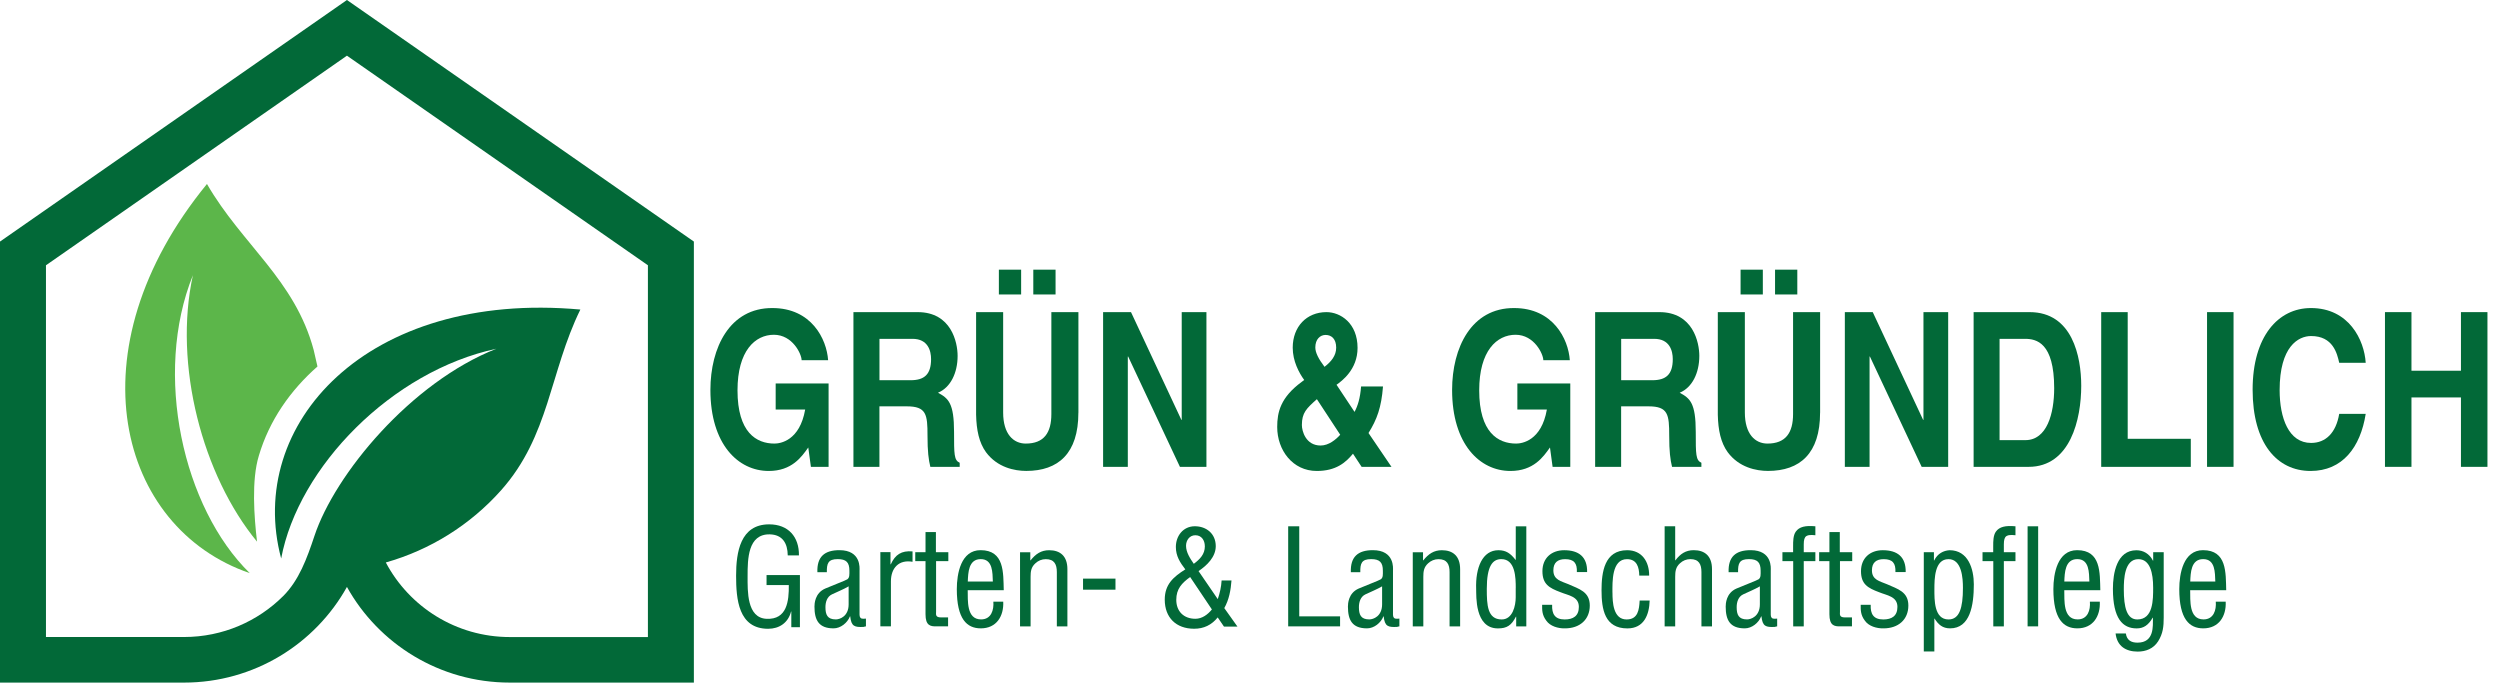 <?xml version="1.0" encoding="UTF-8"?><svg id="a" xmlns="http://www.w3.org/2000/svg" viewBox="0 0 589.59 160.99"><defs><style>.b{fill:#5cb64a;fill-rule:evenodd;}.c{fill:none;}.d{fill:#026938;}</style></defs><path class="d" d="M81.82,0L0,56.97v104.01h43.39c16.53,0,30.96-9.13,38.43-22.56,7.47,13.44,21.89,22.56,38.42,22.56h43.4V56.97L81.82,0ZM152.81,150.24h-32.56c-12.69,0-23.74-7.14-29.26-17.59,10.41-2.95,19.88-8.81,27.2-17.04,11.41-12.84,11.41-27.76,18.68-42.61-50.48-4.55-79,27.16-70.56,58.71,4.04-21.57,26.07-44.18,50.77-49.47-20.23,7.96-38.11,29.65-42.92,44.14-1.79,5.39-3.66,10.48-7.36,14.18-5.98,5.97-14.27,9.67-23.4,9.67H10.84V62.56L81.82,13.13l70.98,49.43v87.68Z"/><path class="b" d="M45.5,64.89c-9.42,23.34-2.34,54.88,13.41,70.28-31.1-10.67-42.13-52.66-10.1-91.78,8.27,14.31,20.74,22.59,25.17,39.16.3,1.35.6,2.61.89,3.88-6.36,5.6-11.34,12.67-13.82,21.03-1.77,5.77-1.12,14.44-.43,20.28-12.81-15.54-19.78-41.63-15.12-62.86h0Z"/><path class="d" d="M182.91,90.43h12.5v19.67h-4.17l-.62-4.57c-1.58,2.24-3.88,5.54-9.33,5.54-7.21,0-13.75-6.3-13.75-19.11,0-9.96,4.54-19.37,14.63-19.31,9.17,0,12.79,7.27,13.13,12.3h-6.25c0-1.42-2.12-6-6.54-6s-8.58,3.76-8.58,13.11c0,9.96,4.46,12.55,8.71,12.55,1.38,0,5.96-.66,7.25-8.03h-6.96v-6.15Z"/><path class="d" d="M201.29,73.61h15.13c7.96,0,9.42,7.17,9.42,10.32,0,4.02-1.67,7.47-4.63,8.69,2.46,1.32,3.79,2.44,3.79,9.25,0,5.34,0,6.66,1.33,7.27v.97h-6.92c-.42-1.73-.67-3.61-.67-7.37,0-4.98-.25-6.91-4.88-6.91h-6.46v14.28h-6.13v-36.49ZM214.75,89.67c3.25,0,4.83-1.37,4.83-4.98,0-1.93-.71-4.78-4.38-4.78h-7.79v9.76h7.33Z"/><path class="d" d="M254.32,97.34c0,9.61-4.75,13.72-12.29,13.72-2.75,0-6.83-.81-9.5-4.42-1.62-2.24-2.25-5.18-2.33-8.84v-24.19h6.38v23.68c0,5.08,2.42,7.32,5.33,7.32,4.29,0,6.04-2.54,6.04-6.96v-24.04h6.38v23.74ZM240.82,69.44h-5.25v-5.85h5.25v5.85ZM248.94,69.44h-5.25v-5.85h5.25v5.85Z"/><path class="d" d="M278.69,73.61h5.83v36.49h-6.25l-12.21-26.02h-.08v26.02h-5.83v-36.49h6.58l11.88,25.41h.08v-25.41Z"/><path class="d" d="M328.16,110.1h-7.04l-2.04-3.1c-1.75,2.13-4.04,4.07-8.54,4.07-5.71,0-9.33-4.93-9.33-10.37,0-3.51.79-6.96,5.75-10.62l.62-.46c-1.25-1.73-2.71-4.47-2.71-7.62,0-4.98,3.29-8.39,7.96-8.39,3.29,0,7.33,2.59,7.33,8.44,0,5.13-3.75,7.83-4.96,8.69l4.25,6.4c.75-1.42,1.33-3.2,1.54-6h5.17c-.38,4.93-1.42,7.78-3.42,10.98l5.42,7.98ZM310.57,94.14c-2.46,2.19-3.54,3.2-3.54,6.1,0,1.42.92,4.83,4.42,4.83,1.92,0,3.62-1.42,4.62-2.54l-5.5-8.39ZM312.62,78.99c-1.29,0-2.42,1.02-2.42,2.95,0,1.22.75,2.69,2.17,4.57,1.58-1.22,2.75-2.64,2.75-4.52,0-2.03-1.08-3-2.5-3Z"/><path class="d" d="M357.83,90.43h12.5v19.67h-4.17l-.62-4.57c-1.58,2.24-3.88,5.54-9.33,5.54-7.21,0-13.75-6.3-13.75-19.11,0-9.96,4.54-19.37,14.63-19.31,9.17,0,12.79,7.27,13.13,12.3h-6.25c0-1.42-2.12-6-6.54-6s-8.58,3.76-8.58,13.11c0,9.96,4.46,12.55,8.71,12.55,1.38,0,5.96-.66,7.25-8.03h-6.96v-6.15Z"/><path class="d" d="M376.21,73.61h15.13c7.96,0,9.42,7.17,9.42,10.32,0,4.02-1.67,7.47-4.63,8.69,2.46,1.32,3.79,2.44,3.79,9.25,0,5.34,0,6.66,1.33,7.27v.97h-6.92c-.42-1.73-.67-3.61-.67-7.37,0-4.98-.25-6.91-4.88-6.91h-6.46v14.28h-6.13v-36.49ZM389.67,89.67c3.25,0,4.83-1.37,4.83-4.98,0-1.93-.71-4.78-4.38-4.78h-7.79v9.76h7.33Z"/><path class="d" d="M429.24,97.34c0,9.61-4.75,13.72-12.29,13.72-2.75,0-6.83-.81-9.5-4.42-1.62-2.24-2.25-5.18-2.33-8.84v-24.19h6.38v23.68c0,5.08,2.42,7.32,5.33,7.32,4.29,0,6.04-2.54,6.04-6.96v-24.04h6.38v23.74ZM415.74,69.44h-5.25v-5.85h5.25v5.85ZM423.87,69.44h-5.25v-5.85h5.25v5.85Z"/><path class="d" d="M453.62,73.61h5.83v36.49h-6.25l-12.21-26.02h-.08v26.02h-5.83v-36.49h6.58l11.88,25.41h.08v-25.41Z"/><path class="d" d="M465.45,73.61h13.21c10.08,0,12.17,10.47,12.17,17.38,0,7.83-2.54,19.11-12.42,19.11h-12.96v-36.49ZM471.58,103.8h6.08c5.08,0,6.79-6.25,6.79-12.25,0-10.77-4.21-11.64-6.88-11.64h-6v23.89Z"/><path class="d" d="M501.79,103.49h14.88v6.61h-21.13v-36.49h6.25v29.89Z"/><path class="d" d="M526.75,110.1h-6.25v-36.49h6.25v36.49Z"/><path class="d" d="M551.67,85.55c-.5-2.19-1.46-6.3-6.63-6.3-3,0-7.42,2.44-7.42,12.76,0,6.56,2.13,12.45,7.42,12.45,3.46,0,5.88-2.39,6.63-6.86h6.25c-1.25,7.93-5.5,13.47-13,13.47-7.96,0-13.67-6.56-13.67-19.16s6.04-19.26,13.75-19.26c8.96,0,12.58,7.52,12.92,12.91h-6.25Z"/><path class="d" d="M568.71,93.73v16.37h-6.25v-36.49h6.25v13.82h11.67v-13.82h6.25v36.49h-6.25v-16.37h-11.67Z"/><path class="d" d="M188.63,147.91h-2.01v-3.68h-.06c-.69,2.67-2.8,4.06-5.41,4.06-7.02,0-7.55-6.99-7.55-12.52s.98-12.11,7.8-12.11c4.5,0,7.08,2.93,7.02,7.33h-2.64c-.03-2.9-1.26-4.91-4.25-4.97-5.16-.09-5.22,5.82-5.22,9.85,0,3.59-.19,9.85,4.47,10.07,4.85.22,5.29-4.22,5.25-7.96h-5.25v-2.36h7.87v12.3Z"/><path class="d" d="M204.23,147.72c-.19.03-.38.06-.57.13-2.11.09-2.9-.09-3.15-2.49h-.06c-.6,1.54-2.2,2.83-3.87,2.83-3.49,0-4.5-1.95-4.5-5.13,0-.66.09-3.18,2.52-4.25,1.42-.63,4.94-1.95,5.25-2.2.53-.41.47-1.1.47-2.01,0-1.98-.75-2.74-2.77-2.74-2.27,0-2.58,1.04-2.55,3.08h-2.23c-.13-3.62,1.67-5.19,5.19-5.19,5.19,0,4.75,4.34,4.75,4.75v10.04c0,.44-.06,1.07.44,1.32.35.09.72.06,1.07.03v1.83ZM200.14,138.28c-1.23.72-2.61,1.26-3.93,1.89-1.16.54-1.54,1.83-1.54,3.02,0,1.76.44,2.89,2.45,2.89.94,0,3.02-.72,3.02-3.56v-4.25Z"/><path class="d" d="M210.02,133.09h.06c1.04-2.3,2.52-3.27,5.13-3.05v2.45c-3.21-.57-5.1,1.45-5.1,4.62v10.6h-2.49v-17.49h2.39v2.86Z"/><path class="d" d="M220.72,130.23h2.93v2.11h-2.89v11.92c0,.6-.22,1.35,1.16,1.35h1.67v2.11h-2.74c-1.48.03-2.58-.22-2.58-2.86v-12.52h-2.42v-2.11h2.42v-4.75h2.45v4.75Z"/><path class="d" d="M236.6,141.9c.16,3.43-1.6,6.29-5.29,6.29-3.3,0-5.66-2.2-5.66-9.25,0-3.68.98-9.19,5.6-9.19,5.66,0,5.35,5.35,5.47,9.44h-8.5c.06,2.36-.35,6.89,3.15,6.89,2.39,0,3.05-2.2,2.9-4.18h2.33ZM234.15,137.15c-.09-2.05.03-5.29-2.86-5.29s-2.96,3.21-3.05,5.29h5.92Z"/><path class="d" d="M242.99,132.15h.06c1.2-1.51,2.49-2.39,4.37-2.39,2.61,0,4.31,1.38,4.31,4.47v13.5h-2.49v-12.81c0-1.83-.6-3.05-2.61-3.05-.91,0-1.79.35-2.45.98-1.01.91-1.13,1.92-1.13,3.18v11.7h-2.49v-17.49h2.42v1.92Z"/><path class="d" d="M255.42,139.07v-2.61h7.65v2.61h-7.65Z"/><path class="d" d="M287.19,141.3c.5-1.42.82-2.93.91-4.4h2.33c-.16,2.23-.57,4.53-1.7,6.51l3.11,4.37h-3.18l-1.48-2.17c-1.45,1.79-3.27,2.67-5.57,2.67-4.25,0-6.92-2.64-6.92-6.86,0-3.59,2.01-5.35,4.85-7.14-1.26-1.64-2.23-3.15-2.23-5.29,0-2.61,1.73-4.88,4.47-4.88s4.94,1.76,4.94,4.69c0,2.55-2.08,4.56-4.06,5.88l4.53,6.61ZM280.68,136.08c-1.98,1.45-3.27,2.8-3.27,5.38,0,2.74,1.79,4.47,4.5,4.47,1.6,0,2.93-1.01,3.9-2.2l-5.13-7.65ZM284.14,128.81c0-1.35-.75-2.58-2.23-2.58-1.38,0-2.2,1.2-2.2,2.49,0,1.54.98,3.02,1.83,4.25,1.42-1.07,2.61-2.23,2.61-4.15Z"/><path class="d" d="M303.8,147.72v-23.6h2.61v21.24h9.63v2.36h-12.24Z"/><path class="d" d="M330.04,147.72c-.19.03-.38.06-.57.13-2.11.09-2.89-.09-3.15-2.49h-.06c-.6,1.54-2.2,2.83-3.87,2.83-3.49,0-4.5-1.95-4.5-5.13,0-.66.09-3.18,2.52-4.25,1.42-.63,4.94-1.95,5.25-2.2.54-.41.47-1.1.47-2.01,0-1.98-.75-2.74-2.77-2.74-2.27,0-2.58,1.04-2.55,3.08h-2.23c-.13-3.62,1.67-5.19,5.19-5.19,5.19,0,4.75,4.34,4.75,4.75v10.04c0,.44-.06,1.07.44,1.32.35.09.72.06,1.07.03v1.83ZM325.95,138.28c-1.23.72-2.61,1.26-3.93,1.89-1.16.54-1.54,1.83-1.54,3.02,0,1.76.44,2.89,2.45,2.89.94,0,3.02-.72,3.02-3.56v-4.25Z"/><path class="d" d="M335.61,132.15h.06c1.2-1.51,2.49-2.39,4.37-2.39,2.61,0,4.31,1.38,4.31,4.47v13.5h-2.49v-12.81c0-1.83-.6-3.05-2.61-3.05-.91,0-1.79.35-2.45.98-1.01.91-1.13,1.92-1.13,3.18v11.7h-2.49v-17.49h2.42v1.92Z"/><path class="d" d="M357.47,124.13h2.49v23.6h-2.39v-2.3h-.06c-1.07,2.08-2.14,2.77-4.25,2.77-5.51,0-5.07-7.71-5.13-9.25-.19-5.13,1.51-9.19,5.25-9.19,1.79,0,2.86.75,4.03,2.27h.06v-7.9ZM357.47,138.69c0-2.39-.06-6.83-3.4-6.83-2.08,0-3.43,1.64-3.43,7.02,0,3.78.13,7.21,3.52,7.21,2.58,0,3.3-3.24,3.3-5.22v-2.17Z"/><path class="d" d="M371.88,134.92c.09-2.08-.66-3.05-2.77-3.05-1.76,0-2.77.82-2.77,2.64,0,2.27,1.86,2.55,3.56,3.27,2.52,1.13,5.03,1.76,5.03,5.03s-2.33,5.41-5.92,5.38c-1.54.03-3.43-.5-4.34-1.82-1.04-1.38-.98-2.55-.98-3.74h2.36c-.09,2.14.63,3.46,2.96,3.46,2.01,0,3.34-.82,3.34-2.96,0-2.49-2.52-2.71-4.31-3.46-2.71-1.01-4.28-1.92-4.28-4.97s2.11-4.94,5.13-4.94c3.46,0,5.48,1.57,5.41,5.16h-2.42Z"/><path class="d" d="M380.28,139.73c0,2.3.16,6.36,3.33,6.36,2.71,0,2.96-2.33,3.08-4.47h2.36c-.09,3.37-1.35,6.58-5.25,6.58-5.35,0-6.1-4.47-6.1-9,0-4.28.69-9.44,6.04-9.44,3.52,0,5.22,2.74,5.19,5.98h-2.33c-.03-1.92-.54-3.87-2.9-3.87-3.62,0-3.43,5.38-3.43,7.87Z"/><path class="d" d="M395.07,147.72h-2.49v-23.6h2.49v8.02h.06c1.13-1.51,2.42-2.39,4.31-2.39,2.61,0,4.31,1.38,4.31,4.47v13.5h-2.49v-12.81c0-1.83-.6-3.05-2.61-3.05-.91,0-1.79.35-2.45.98-1.01.91-1.13,1.92-1.13,3.18v11.7Z"/><path class="d" d="M419.13,147.72c-.19.03-.38.06-.57.13-2.11.09-2.89-.09-3.15-2.49h-.06c-.6,1.54-2.2,2.83-3.87,2.83-3.49,0-4.5-1.95-4.5-5.13,0-.66.09-3.18,2.52-4.25,1.42-.63,4.94-1.95,5.25-2.2.54-.41.47-1.1.47-2.01,0-1.98-.75-2.74-2.77-2.74-2.27,0-2.58,1.04-2.55,3.08h-2.23c-.13-3.62,1.67-5.19,5.19-5.19,5.19,0,4.75,4.34,4.75,4.75v10.04c0,.44-.06,1.07.44,1.32.35.09.72.06,1.07.03v1.83ZM415.04,138.28c-1.23.72-2.61,1.26-3.93,1.89-1.16.54-1.54,1.83-1.54,3.02,0,1.76.44,2.89,2.45,2.89.94,0,3.02-.72,3.02-3.56v-4.25Z"/><path class="d" d="M422.91,132.34h-2.55v-2.11h2.52v-1.48c0-1.04,0-2.49.63-3.37.82-1.16,2.3-1.48,4.62-1.26v2.11c-2.01-.19-2.74,0-2.74,2.14v1.86h2.74v2.11h-2.74v15.39h-2.49v-15.39Z"/><path class="d" d="M433.89,130.23h2.93v2.11h-2.89v11.92c0,.6-.22,1.35,1.16,1.35h1.67v2.11h-2.74c-1.48.03-2.58-.22-2.58-2.86v-12.52h-2.42v-2.11h2.42v-4.75h2.45v4.75Z"/><path class="d" d="M447.01,134.92c.09-2.08-.66-3.05-2.77-3.05-1.76,0-2.77.82-2.77,2.64,0,2.27,1.86,2.55,3.55,3.27,2.52,1.13,5.04,1.76,5.04,5.03s-2.33,5.41-5.92,5.38c-1.54.03-3.43-.5-4.34-1.82-1.04-1.38-.98-2.55-.98-3.74h2.36c-.09,2.14.63,3.46,2.96,3.46,2.01,0,3.34-.82,3.34-2.96,0-2.49-2.52-2.71-4.31-3.46-2.71-1.01-4.28-1.92-4.28-4.97s2.11-4.94,5.13-4.94c3.46,0,5.47,1.57,5.41,5.16h-2.42Z"/><path class="d" d="M456.19,153.64h-2.49v-23.41h2.39v1.95h.06c.79-1.64,2.2-2.33,3.62-2.42,4.44,0,5.73,4.47,5.73,8.05,0,4.97-.88,10.38-5.6,10.38-1.76,0-2.77-.88-3.65-2.3h-.06v7.74ZM459.5,131.87c-3.24,0-3.3,4.59-3.3,7.08s-.09,7.14,3.33,7.14c2.58,0,3.4-2.71,3.4-7.43,0-2.3-.25-6.8-3.43-6.8Z"/><path class="d" d="M470.1,132.34h-2.55v-2.11h2.52v-1.48c0-1.04,0-2.49.63-3.37.82-1.16,2.3-1.48,4.62-1.26v2.11c-2.01-.19-2.74,0-2.74,2.14v1.86h2.74v2.11h-2.74v15.39h-2.49v-15.39Z"/><path class="d" d="M478.18,147.72v-23.6h2.49v23.6h-2.49Z"/><path class="d" d="M495.21,141.9c.16,3.43-1.61,6.29-5.29,6.29-3.3,0-5.66-2.2-5.66-9.25,0-3.68.98-9.19,5.6-9.19,5.66,0,5.35,5.35,5.47,9.44h-8.5c.06,2.36-.35,6.89,3.15,6.89,2.39,0,3.05-2.2,2.89-4.18h2.33ZM492.75,137.15c-.09-2.05.03-5.29-2.86-5.29s-2.96,3.21-3.05,5.29h5.92Z"/><path class="d" d="M507.79,130.23h2.49v15.39c0,2.14-.16,3.78-1.32,5.63-1.1,1.73-2.89,2.42-4.81,2.42-2.8,0-4.88-1.29-5.22-4.28h2.42c.22,1.57,1.23,2.17,2.74,2.17,4.03,0,3.62-3.96,3.65-5.88h-.06c-1.04,1.79-2.17,2.52-3.78,2.52-3.3,0-5.6-2.3-5.6-9.34,0-3.68.91-9.09,5.54-9.09,1.61,0,3.05.79,3.9,2.45h.06v-1.98ZM500.87,138.98c0,4.28.72,7.11,3.18,7.11,3.78,0,3.74-4.69,3.74-7.49,0-3.46-.72-6.73-3.49-6.73-3.3,0-3.43,4.75-3.43,7.11Z"/><path class="d" d="M524.9,141.9c.16,3.43-1.61,6.29-5.29,6.29-3.3,0-5.66-2.2-5.66-9.25,0-3.68.98-9.19,5.6-9.19,5.66,0,5.35,5.35,5.47,9.44h-8.5c.06,2.36-.35,6.89,3.15,6.89,2.39,0,3.05-2.2,2.89-4.18h2.33ZM522.45,137.15c-.09-2.05.03-5.29-2.86-5.29s-2.96,3.21-3.05,5.29h5.92Z"/><rect class="c" x="500.82" y="144.11" width="7.23" height="0"/></svg>